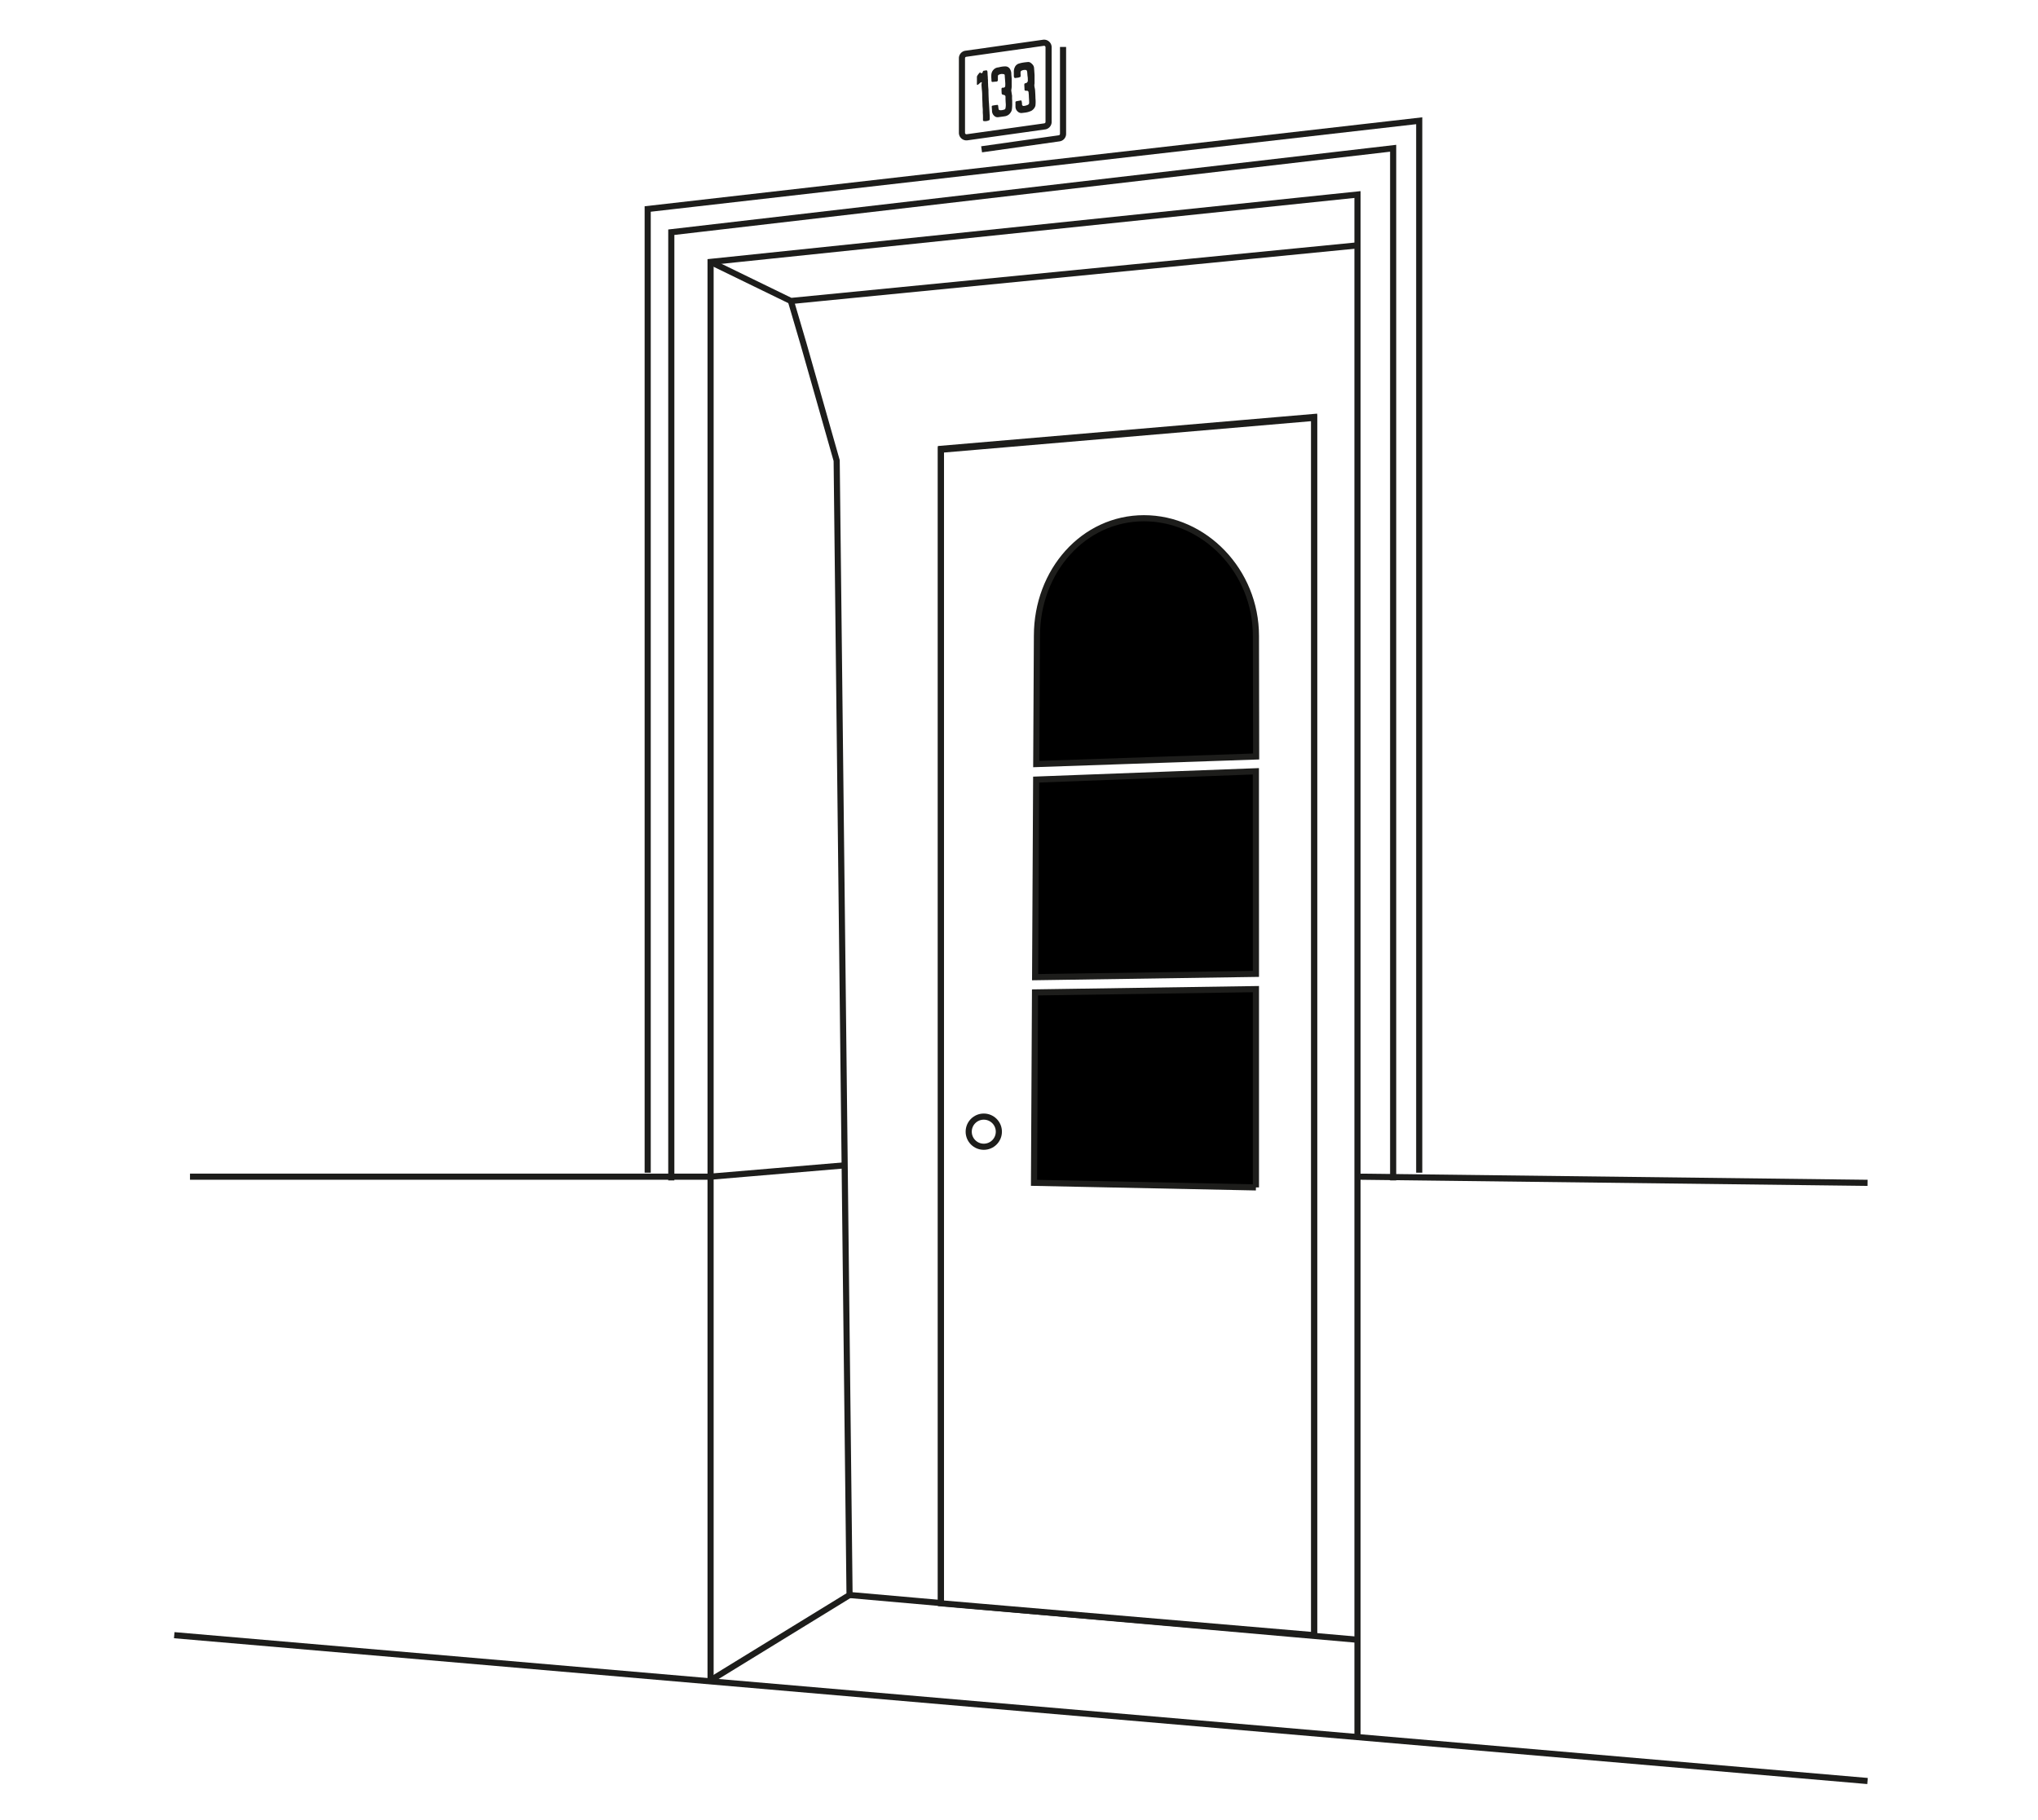 <svg xmlns="http://www.w3.org/2000/svg" viewBox="0 0 831.23 742.3">
  <defs>
    <style>
      .stroke {
        stroke: #1d1d1b;
        stroke-miterlimit: 10;
        stroke-width: 2.5px;
      }

      #loading {
        stroke: white;
        stroke-dasharray: 3, 15;
        stroke-dashoffset: 0;
        transition opacity: 100ms linear;
        animation: dash 500ms linear infinite;
        stroke-width: 3px;
      }
      @keyframes dash {
        to {
          stroke-dashoffset: 18;
        }
      }

      .nofill {
        fill: none;
      }

      .black {
        fill: #1d1d1b;
      }

      .white {
        fill: #fff;
      }

      .red {
        fill: #ff0000;
      }

      #door {
        transform-origin: 100% 100%;
        animation: open 10s ease-in infinite;
      }
      @keyframes open {
        0%   { transform: rotateY(0deg); }
        10%  { transform: rotateY(50deg); }
        50%  { transform: rotateY(50deg); }
        51%  { transform: rotateY(0deg); }
        100% { transform: rotateY(0deg); }
      }

      .darkness {
        transition: fill 100ms linear;
        animation: opendarkness 10s linear infinite;
      }
      @keyframes opendarkness {
        0%   { fill: black; }
        11%   { fill: black; }
        12%  { fill: yellow; }
        50%  { fill: yellow; }
        51%  { fill: black; }
        100% { fill: black; }
      }

      .open {
        fill: yellow !important;
      }

      .animation {
        transition: transform 100ms ease-in;
      }

      #error {
        opacity: 0;
        transition: opacity 100ms ease-in;
      }

      @media (min-width: 600px) {
        .stroke {
          stroke-width: 2px;
        }
      }
    </style>
  </defs>
  <polyline class="nofill stroke" vectorEffect="non-scaling-stroke" points="289.82 685.47 289.82 106.84 553.67 79.36 553.67 708.63" />
  <line class="nofill stroke" vectorEffect="non-scaling-stroke" x1="553.67" y1="480.01" x2="761.7" y2="482.53" />
  <polyline class="nofill stroke" vectorEffect="non-scaling-stroke" points="77.49 480.01 289.82 480.01 344.56 475.39" />
  <polyline class="nofill stroke" vectorEffect="non-scaling-stroke" points="289.82 106.84 322.57 122.78 553.67 100.1" />
  <polyline class="nofill stroke" vectorEffect="non-scaling-stroke" points="322.57 122.78 327.75 140.39 341.25 187.89 346.5 650.67 289.82 685.47" />
  <line class="nofill stroke" vectorEffect="non-scaling-stroke" x1="346.5" y1="650.67" x2="553.67" y2="668.92" />
  <line class="nofill stroke" vectorEffect="non-scaling-stroke" x1="71.07" y1="667.06" x2="761.7" y2="726.55" />
  <polyline class="nofill stroke" vectorEffect="non-scaling-stroke" points="578.85 478.39 578.85 49.26 264.17 85.26 264.17 478.39" />
  <polyline class="nofill stroke" vectorEffect="non-scaling-stroke" points="568.22 481.53 568.22 60.48 273.8 94.73 273.8 481.53" />
  <polygon id="darkness" class="stroke darkness" vectorEffect="non-scaling-stroke" points="535.97 666.7 383.78 653.7 383.78 183.1 535.97 170.1 535.97 666.7" />
  <g transform="translate(-295)">
    <g id="door" class="animation">
      <g transform="translate(295)">
        <path class="stroke white" vectorEffect="non-scaling-stroke" d="M383.78,183.46v470.6l152.18,13V170.46ZM512.25,484.39l-90.51-1.87,0.41-77.67,90.1-1.35v80.89Zm0-87.11-90.06,1.35,0.43-80.6h0l89.61-3.39v8.65Zm-89.6-85.59,0.28-52.28c0-26.5,19-48,43.66-48s45.66,21.48,45.66,48l0.08,49.19Z" />
        <circle class="nofill stroke" vectorEffect="non-scaling-stroke" cx="401.25" cy="461.66" r="6.15" />
      </g>
    </g>
  </g>
  <g id="number">
    <path class="nofill stroke" vectorEffect="non-scaling-stroke" d="M426.1,51.56L394.45,56a1.84,1.84,0,0,1-2.1-1.83V23.76a1.84,1.84,0,0,1,1.59-1.83l31.64-4.48a1.84,1.84,0,0,1,2.1,1.83V49.74A1.84,1.84,0,0,1,426.1,51.56Z" />
    <path class="nofill stroke" vectorEffect="non-scaling-stroke" d="M433.58,19.15V54.61A1.84,1.84,0,0,1,432,56.43l-31.64,4.48" />
    <path class="black" d="M416.28,30.34q0,0.35,0,.7a0.37,0.37,0,0,1-.23.38,4.12,4.12,0,0,1-.73.24c-0.36.07-.74,0.09-1.1,0.15a0.47,0.47,0,0,1-.6-0.29,1.41,1.41,0,0,1-.11-0.51c0-.53,0-1.05,0-1.58a4.31,4.31,0,0,1,.39-2A2.7,2.7,0,0,1,415.38,26a11.26,11.26,0,0,1,1.82-.45c0.68-.12,1.37-0.18,2.05-0.25a1.68,1.68,0,0,1,1.25.42,3.69,3.69,0,0,1,1,1.1,2.29,2.29,0,0,1,.25.84c0.09,1,.15,2,0.21,3,0,0.48,0,1,0,1.46s0,1.19,0,1.79c0,0.26-.08.53-0.08,0.79a3.52,3.52,0,0,0,.05.66c0.07,0.48.21,0.95,0.24,1.43q0.12,1.66.16,3.33a14.41,14.41,0,0,1,0,2.84,2.34,2.34,0,0,1-.27.79,3.71,3.71,0,0,1-1.4,1.45,8.32,8.32,0,0,1-2.87.77c-0.37.05-.75,0.1-1.13,0.13a2.08,2.08,0,0,1-1.57-.6,2.61,2.61,0,0,1-.91-2c0-.54,0-1.08,0-1.63a0.45,0.45,0,0,1,.43-0.57l0.49-.11,1.1-.2a0.34,0.34,0,0,1,.48.28c0.07,0.29.11,0.58,0.16,0.87,0,0.12,0,.25,0,0.38a0.67,0.67,0,0,0,.89.68,5.1,5.1,0,0,0,1.4-.39,0.94,0.94,0,0,0,.62-1c0-.79-0.07-1.59-0.11-2.38,0-.59-0.07-1.18-0.12-1.77a0.67,0.67,0,0,0-.66-0.65l-0.51,0a0.47,0.47,0,0,1-.49-0.5c0-.6-0.06-1.2-0.08-1.81a2.37,2.37,0,0,1,0-.25,0.5,0.5,0,0,1,.43-0.5,1.1,1.1,0,0,0,1-1.28c0-.48,0-1-0.08-1.45s-0.1-1.21-.17-1.81a1.55,1.55,0,0,0-.14-0.53,0.62,0.62,0,0,0-.33-0.32,3.08,3.08,0,0,0-1.79.25,0.75,0.75,0,0,0-.45.77c0,0.25,0,.49,0,0.74h0Z" />
    <path class="black" d="M407,31.56c0,0.34,0,.69,0,1a0.64,0.64,0,0,1-.74.73l-1.32.12a0.42,0.42,0,0,1-.55-0.47c0-.67-0.11-1.34-0.07-2a3.85,3.85,0,0,1,.33-1.7,4,4,0,0,1,.77-1,3,3,0,0,1,1.73-.74c0.42-.07.83-0.2,1.25-0.27a10.85,10.85,0,0,1,1.11-.13,4.53,4.53,0,0,1,.82,0A2.17,2.17,0,0,1,412,28.27a3.81,3.81,0,0,1,.48,1.63c0,0.72.1,1.43,0.15,2.15,0,0.21,0,.42,0,0.63s0,0.45,0,.67c0,0.42,0,.84,0,1.26a8.26,8.26,0,0,1-.15,2,1.48,1.48,0,0,0,0,.46c0.07,0.49.15,1,.22,1.45,0,0.15.06,0.3,0.08,0.45s0,0.36,0,.54c0,0.51,0,1,.06,1.52,0,0.28,0,.56,0,0.84a16.84,16.84,0,0,1-.13,2.78,3,3,0,0,1-.64,1.42,3.14,3.14,0,0,1-1.13,1,4,4,0,0,1-.95.34c-0.94.15-1.89,0.27-2.84,0.39a1.9,1.9,0,0,1-1.59-.5,2.77,2.77,0,0,1-.95-1.91c0-.6-0.08-1.19-0.1-1.79a0.42,0.42,0,0,1,.39-0.53c0.59-.12,1.18-0.2,1.77-0.27a0.34,0.34,0,0,1,.43.35c0.06,0.35.09,0.71,0.15,1.07a1.29,1.29,0,0,0,.1.43,0.59,0.59,0,0,0,.29.26,3.08,3.08,0,0,0,1.62-.12,1,1,0,0,0,.69-0.32,0.61,0.61,0,0,0,.13-0.23,7,7,0,0,0,.14-1.91c-0.06-.65-0.07-1.31-0.11-2,0-.3,0-0.59,0-0.89a0.71,0.71,0,0,0-.6-0.69l-0.49-.13a0.57,0.57,0,0,1-.47-0.53c-0.05-.62-0.07-1.25-0.07-1.87a0.54,0.54,0,0,1,.41-0.46,1.37,1.37,0,0,1,.21,0A0.76,0.76,0,0,0,410,34.9a6.77,6.77,0,0,0,0-1.27c-0.05-.87-0.14-1.74-0.19-2.61,0-.64-0.11-0.75-0.74-0.81a2.68,2.68,0,0,0-1.73.31,0.62,0.62,0,0,0-.33.57c0,0.15,0,.31,0,0.46h0Z" />
    <path class="black" d="M399.74,29.48l0.14,0.18a0.41,0.41,0,0,0,.49.17,0.52,0.52,0,0,0,.45-0.42,0.6,0.6,0,0,1,.66-0.59c0.22,0,.44-0.09.66-0.12a0.47,0.47,0,0,1,.58.41,5.65,5.65,0,0,1,.07.65c0,0.6.07,1.19,0.11,1.79,0,0.34,0,.67.06,1,0,0.58,0,1.17.05,1.75,0,0.81.1,1.63,0.15,2.44,0,0,0,.08,0,0.13,0,1.16.05,2.32,0.1,3.48,0,0.74.09,1.47,0.14,2.21,0,0,0,0,0,.06L403.6,46c0,0.42.06,0.84,0.07,1.26s0,1,0,1.43a0.44,0.44,0,0,1-.29.39,3.72,3.72,0,0,1-2,.33,0.44,0.44,0,0,1-.46-0.52c0-.53,0-1.06,0-1.58s-0.05-.86-0.07-1.28,0-.67,0-1c0-.66-0.09-1.32-0.12-2,0-1.08-.08-2.15-0.12-3.23V39.77c0-.92,0-1.84-0.1-2.76s-0.14-1.6-.19-2.39a5,5,0,0,1,.1-0.82,0.39,0.39,0,0,0,0-.25,0.27,0.27,0,0,0-.25,0,1.88,1.88,0,0,0-.42.26c-0.29.23-.55,0.5-0.85,0.72s-0.42.15-.45-0.2,0-.56,0-0.84c0-.65,0-1.3,0-1.94a1.21,1.21,0,0,1,.25-0.81A6.62,6.62,0,0,1,399.74,29.48Z" />
  </g>
</svg>
